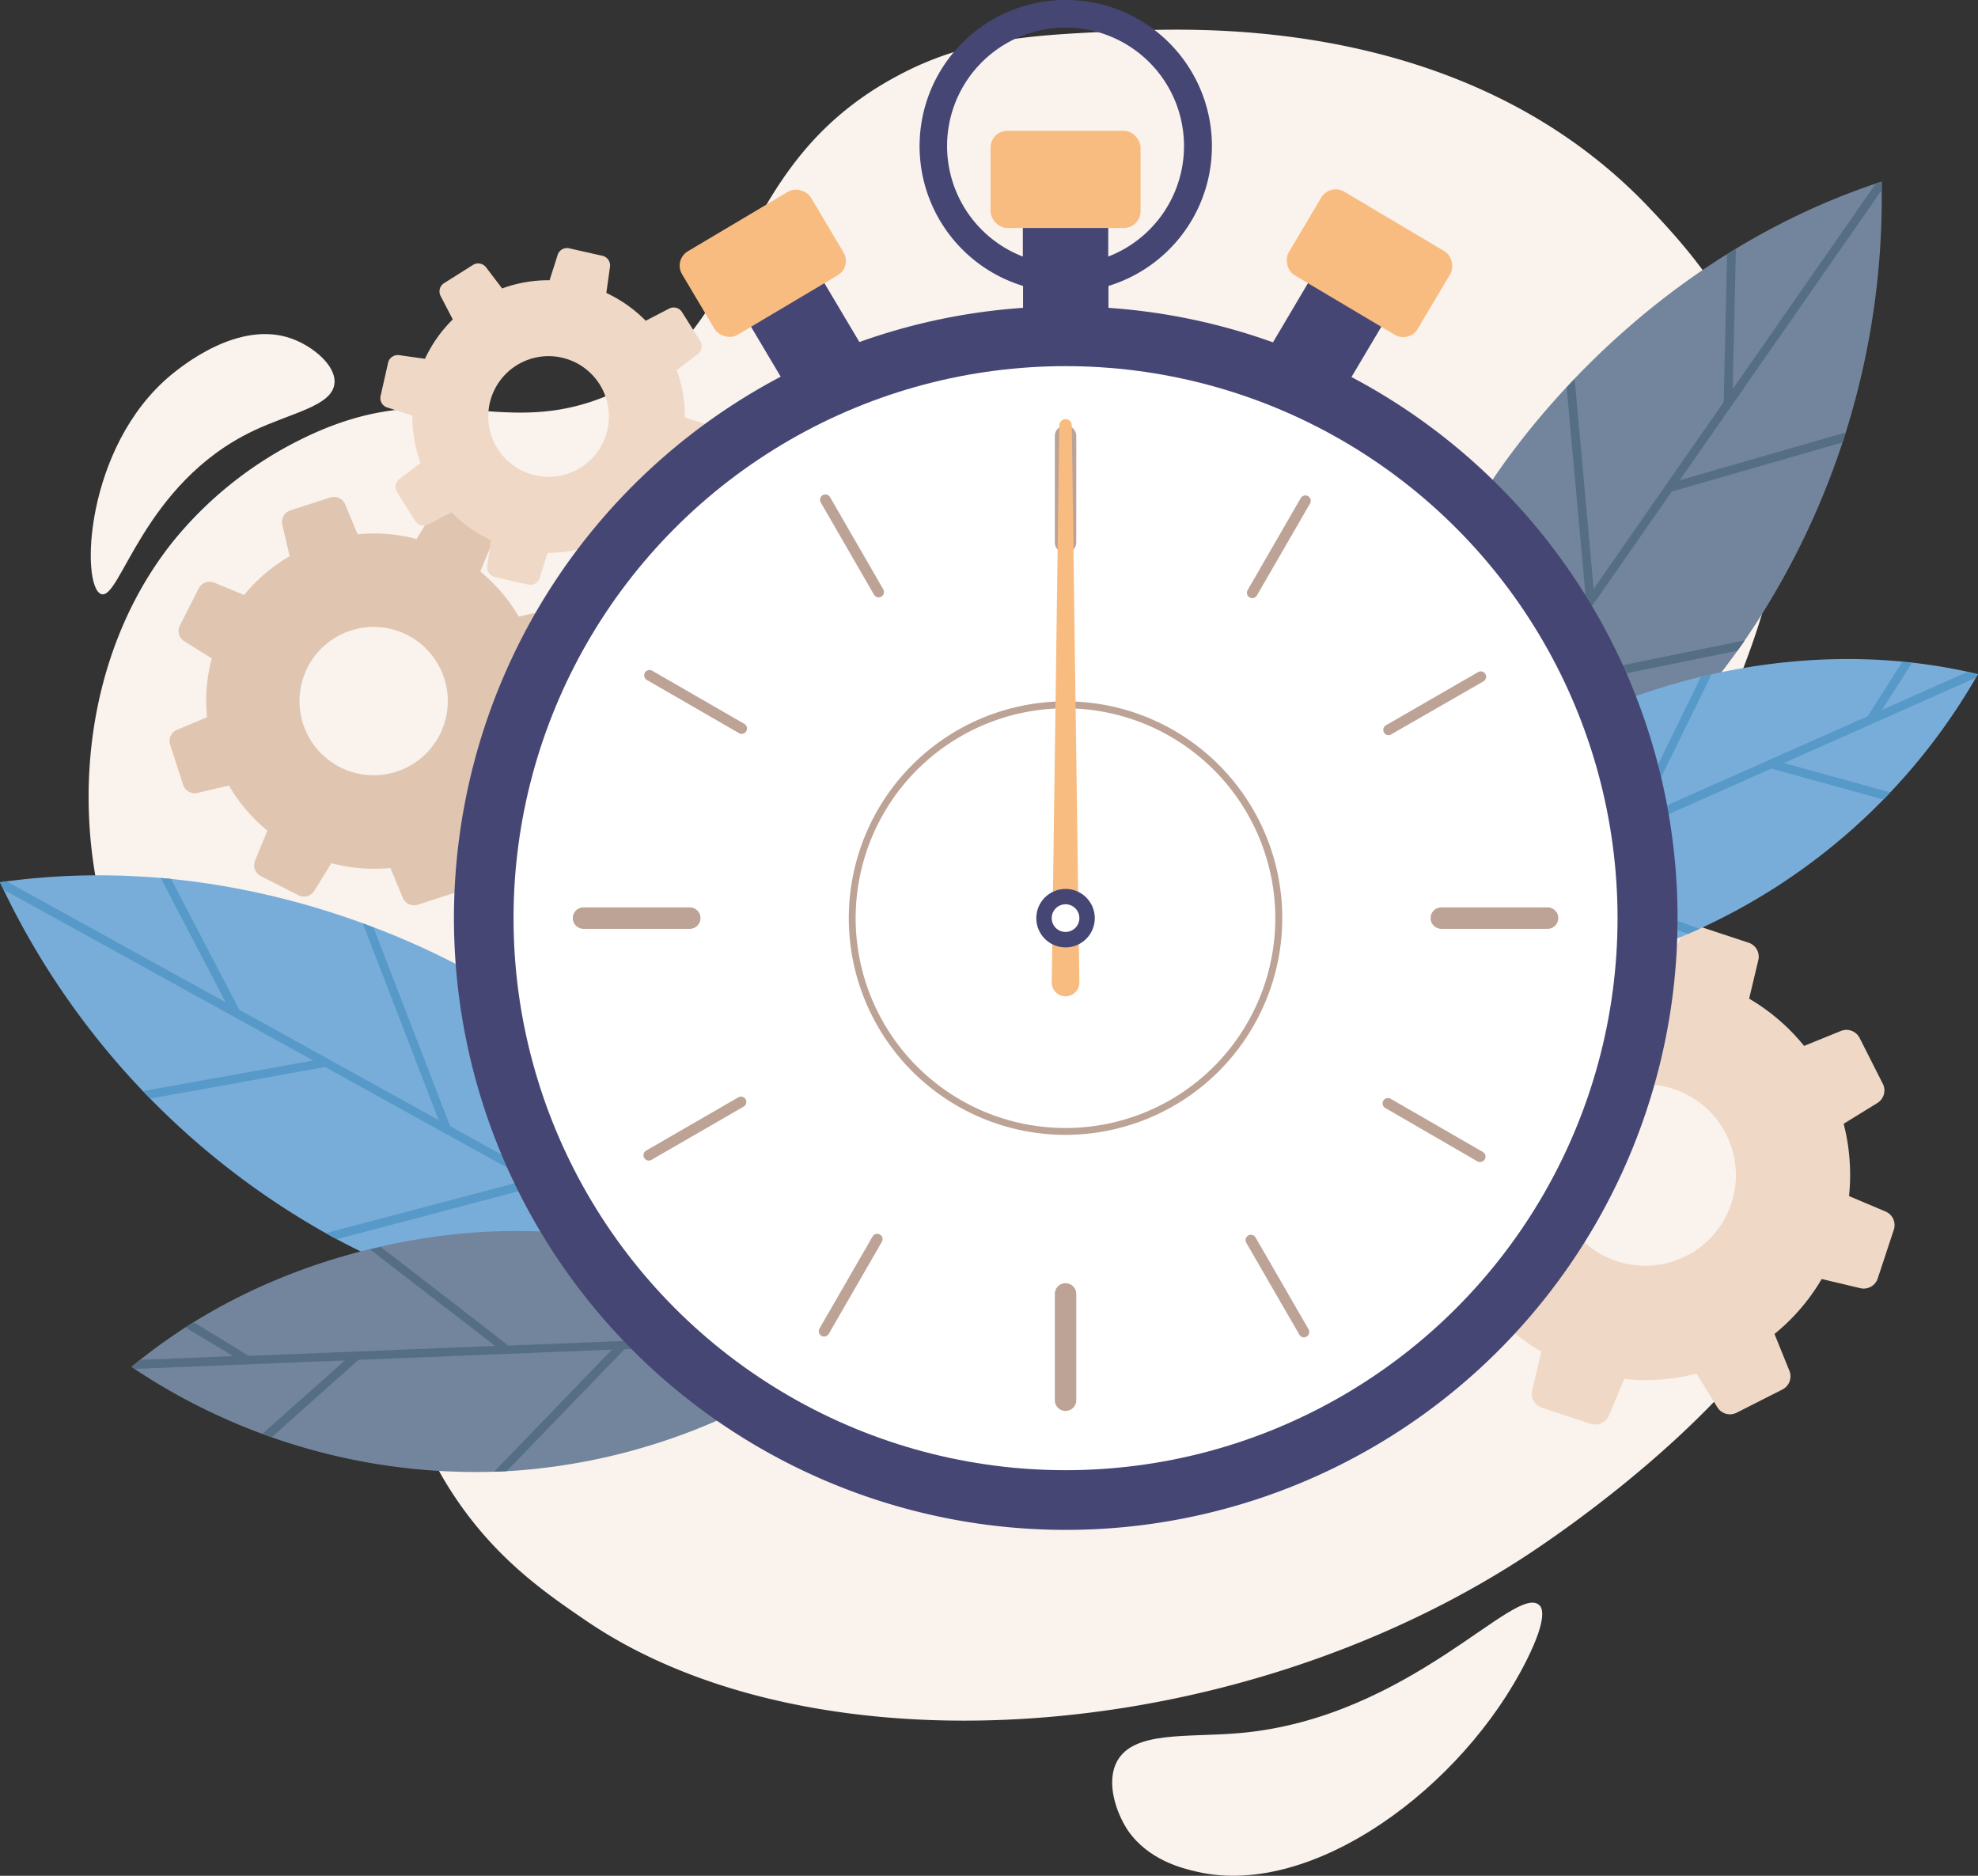 <svg id="Слой_1" data-name="Слой 1" xmlns="http://www.w3.org/2000/svg" viewBox="0 0 369.15 350.06"><rect x="0" y="0" width="369.15" height="350.06" fill="#333333" stroke="none"/><defs><style>.cls-1{fill:#f9f2ed;}.cls-2{fill:#efd8c5;}.cls-3{fill:#e0c6b1;}.cls-4{fill:#73859d;}.cls-5{fill:#566e84;}.cls-6{fill:#78add9;}.cls-7{fill:#579ac9;}.cls-8{fill:#464675;}.cls-9{fill:#fff;}.cls-10{fill:#f9bc80;}.cls-11{fill:#bda396;}</style></defs><path class="cls-1" d="M946.67,329.85c7.76,11.4,16.86,17.61,24.11,22.56,42.14,28.74,119.93,23.88,174.84-11.7,6.62-4.29,64.75-42.77,57.55-77.67-4.7-19.53-17-22.15-24-36-15-29.74,22.73-56,12.92-99.14-4.4-19.36-16-31.83-22.31-38.57-34-36.43-84.63-34.19-99.07-33.56-16.8.74-29,1.28-42.52,8.75-31.84,17.52-25.83,48.06-53.77,59.43-20.27,8.25-31.71-4.44-56.79,8a71.59,71.59,0,0,0-24,19.18c-22.36,28.13-19.66,72.4,1,97,12,14.3,19.22,9,30.25,24.39C939.21,292.52,931.76,308,946.67,329.85Z" transform="translate(-861.43 -49.97)"/><path class="cls-1" d="M893.29,120c-16.1,13.42-16.82,39.4-13,40.83,3.58,1.36,7.75-20.61,28.4-30.45,7.14-3.4,14.72-4.63,15.16-8.83.36-3.38-4.1-7-8-8.39C905.82,109.55,895,118.6,893.29,120Z" transform="translate(-861.43 -49.97)"/><path class="cls-1" d="M1084.93,399.3c21.56,4.91,49.52-15.79,61.36-39.4,4.16-8.27,2.83-9.95,2.49-10.31-4.33-4.51-24.07,21-56,23.81-9.73.86-19.75-.47-22.87,5.26-2.14,3.94-.17,9.6,2,12.89C1075.76,397.12,1082.06,398.65,1084.93,399.3Z" transform="translate(-861.43 -49.97)"/><path class="cls-2" d="M1123.64,262.51l6.81,2.88a38,38,0,0,0,1,13.48l-6.3,3.88a2.76,2.76,0,0,0-1,3.6l4.32,8.53a2.74,2.74,0,0,0,3.5,1.31l6.86-2.78a37.94,37.94,0,0,0,10.26,8.81l-1.71,7.2a2.76,2.76,0,0,0,1.83,3.26l9.08,3a2.78,2.78,0,0,0,3.41-1.55l2.87-6.82a37.83,37.83,0,0,0,13.49-1l3.88,6.3a2.77,2.77,0,0,0,3.6,1l8.53-4.32a2.77,2.77,0,0,0,1.31-3.51l-2.78-6.86a37.94,37.94,0,0,0,8.81-10.26l7.19,1.71a2.76,2.76,0,0,0,3.27-1.82l3-9.09a2.75,2.75,0,0,0-1.55-3.4l-6.81-2.88a38.31,38.31,0,0,0-1-13.49l6.3-3.88a2.76,2.76,0,0,0,1-3.6l-4.32-8.53a2.76,2.76,0,0,0-3.5-1.31l-6.86,2.79a37.8,37.8,0,0,0-10.26-8.82l1.71-7.19a2.75,2.75,0,0,0-1.83-3.26l-9.08-3a2.77,2.77,0,0,0-3.41,1.55l-2.88,6.81a38,38,0,0,0-13.48,1L1155,226a2.76,2.76,0,0,0-3.6-1l-8.53,4.32a2.77,2.77,0,0,0-1.31,3.51l2.78,6.85a38.25,38.25,0,0,0-8.81,10.26l-7.19-1.71a2.77,2.77,0,0,0-3.27,1.83l-3,9.08A2.76,2.76,0,0,0,1123.64,262.51Zm50.1-9.32A16.92,16.92,0,1,1,1152.4,264,16.91,16.91,0,0,1,1173.74,253.19Z" transform="translate(-861.43 -49.97)"/><path class="cls-3" d="M895.81,169.64l5.14,3.19a31.07,31.07,0,0,0-.89,11l-5.58,2.33A2.26,2.26,0,0,0,893.2,189l2.41,7.44a2.26,2.26,0,0,0,2.66,1.51l5.89-1.38a31.1,31.1,0,0,0,7.17,8.42l-2.3,5.6a2.26,2.26,0,0,0,1.06,2.87l7,3.56a2.26,2.26,0,0,0,3-.82l3.19-5.14a31,31,0,0,0,11,.89l2.33,5.58a2.26,2.26,0,0,0,2.78,1.28l7.44-2.4a2.26,2.26,0,0,0,1.5-2.67l-1.37-5.89a31.1,31.1,0,0,0,8.42-7.17l5.6,2.3a2.27,2.27,0,0,0,2.87-1.06l3.56-7a2.26,2.26,0,0,0-.82-3l-5.14-3.19a31,31,0,0,0,.88-11l5.59-2.33a2.26,2.26,0,0,0,1.28-2.78l-2.41-7.44a2.25,2.25,0,0,0-2.66-1.5l-5.89,1.37a31.1,31.1,0,0,0-7.17-8.42l2.3-5.6a2.28,2.28,0,0,0-1.06-2.87l-7-3.56a2.26,2.26,0,0,0-2.95.82l-3.19,5.14a31.07,31.07,0,0,0-11-.88l-2.33-5.59a2.26,2.26,0,0,0-2.78-1.28l-7.44,2.41a2.26,2.26,0,0,0-1.51,2.66l1.38,5.89A31.1,31.1,0,0,0,907,161l-5.6-2.3a2.28,2.28,0,0,0-2.87,1.06l-3.56,7A2.26,2.26,0,0,0,895.81,169.64Zm41.66-1.15a13.84,13.84,0,1,1-18.62,6A13.84,13.84,0,0,1,937.47,168.49Z" transform="translate(-861.43 -49.97)"/><path class="cls-2" d="M993.94,129.39l-4.69-1.49a25.1,25.1,0,0,0-1.53-8.86l3.93-3a1.83,1.83,0,0,0,.45-2.45l-3.39-5.38a1.84,1.84,0,0,0-2.4-.65l-4.37,2.27a25.34,25.34,0,0,0-7.35-5.19l.68-4.88a1.84,1.84,0,0,0-1.41-2.05l-6.2-1.4a1.83,1.83,0,0,0-2.16,1.24L964,102.27a25.1,25.1,0,0,0-8.86,1.53l-3-3.94a1.84,1.84,0,0,0-2.45-.44l-5.38,3.39a1.83,1.83,0,0,0-.65,2.4l2.27,4.37a25.34,25.34,0,0,0-5.19,7.35l-4.88-.69a1.86,1.86,0,0,0-2,1.42l-1.4,6.2a1.84,1.84,0,0,0,1.24,2.16l4.69,1.48a25.15,25.15,0,0,0,1.53,8.87l-3.94,3a1.84,1.84,0,0,0-.44,2.45l3.39,5.38a1.83,1.83,0,0,0,2.4.65l4.37-2.27a25.34,25.34,0,0,0,7.35,5.19l-.69,4.88a1.84,1.84,0,0,0,1.42,2l6.2,1.41a1.84,1.84,0,0,0,2.16-1.24l1.48-4.69a25.15,25.15,0,0,0,8.87-1.53l3,3.93a1.83,1.83,0,0,0,2.45.45l5.38-3.39a1.84,1.84,0,0,0,.65-2.4l-2.27-4.37a25.34,25.34,0,0,0,5.19-7.35l4.88.68a1.83,1.83,0,0,0,2-1.41l1.41-6.2A1.83,1.83,0,0,0,993.94,129.39Zm-32.61,9.29a11.26,11.26,0,1,1,13.46-8.49A11.25,11.25,0,0,1,961.33,138.68Z" transform="translate(-861.43 -49.97)"/><path class="cls-4" d="M1186.69,170a146.42,146.42,0,0,1-71.7,54.31,146.42,146.42,0,0,1,25.9-86.14c5.86-8.42,29.41-40.45,71.7-54.31A146.35,146.35,0,0,1,1186.69,170Z" transform="translate(-861.43 -49.97)"/><path class="cls-5" d="M1147.31,179.22l38.38-7.81c.33-.46.67-.92,1-1.39.13-.18.24-.36.37-.55l-38.4,7.82,24.76-35.58,31.9-9.18c.21-.63.4-1.25.6-1.87l-31,8.93,37.72-54.19c0-.53,0-1.05,0-1.52l-1.18.41-26.66,38.3.6-26.15-1.65,1-.63,27.56-24.27,34.86-3.55-39.17c-.51.53-1,1.06-1.49,1.58l3.58,39.5h.14l-23.79,34.17-2.52-41.58c-.5,1-1,1.94-1.45,2.91l2.47,40.81L1115,222.84c0,.53,0,1,0,1.49l1.22-.43,7.79-11.18,23.63-4.6c1.12-.74,2.26-1.51,3.4-2.32l-25.7,5Z" transform="translate(-861.43 -49.97)"/><path class="cls-6" d="M1175.31,224.75a114.35,114.35,0,0,1-69.27,5.57,116.34,116.34,0,0,1,53.38-47.55c7.47-3.27,36.75-15.16,71.16-7A114.69,114.69,0,0,1,1175.31,224.75Z" transform="translate(-861.43 -49.97)"/><path class="cls-7" d="M1146.63,213.57l29.82,10.69c.73-.31,1.47-.62,2.18-.95l-29.85-10.69L1192,193.41l20.92,5.77c.43-.45.86-.89,1.28-1.34l-19.85-5.47,35.84-15.92.36-.63-2-.43-15.87,7.05,5.58-8.76-1.81-.19-6.46,10.14-42.13,18.7,13-26.51-2,.47-13.14,26.89.15.08-41.31,18.34,14.27-27.13c-1,.73-2,1.46-3,2.21l-13.65,25.95s-15.73,7-15.73,7l-.4.68c1.24.29,2.78.63,4.58,1l-2.13-.78Z" transform="translate(-861.43 -49.97)"/><path class="cls-6" d="M922.77,280.41a146.48,146.48,0,0,0,88.33,17,146.4,146.4,0,0,0-61.34-65.79c-9-5-44.27-23.28-88.33-17A146.38,146.38,0,0,0,922.77,280.41Z" transform="translate(-861.43 -49.97)"/><path class="cls-7" d="M962.15,271.24l-37.87,10c-.51-.27-1-.53-1.51-.81l-.57-.33,37.89-10-38-21L889.47,255l-1.36-1.41,31.77-5.71L862.08,216l-.65-1.38,1.24-.16L903.53,237l-12.11-23.19c.64.06,1.29.11,1.93.18l12.75,24.43L943.29,259l-14.15-36.7c.7.25,1.37.51,2,.76l14.27,37-.13,0,36.45,20.12-16.14-38.4c.88.65,1.74,1.3,2.59,2l15.84,37.7,26.4,14.58.64,1.35-1.29.15L997.88,291l-23.22,6.33q-2-.26-4.08-.57l25.26-6.89Z" transform="translate(-861.43 -49.97)"/><path class="cls-4" d="M957.19,324.46a114.35,114.35,0,0,0,64.58-25.65,116.37,116.37,0,0,0-68.91-19c-8.15.37-39.66,2.66-66.89,25.25A114.8,114.8,0,0,0,957.19,324.46Z" transform="translate(-861.43 -49.97)"/><path class="cls-5" d="M978,301.75l-22,22.77-2.37.12,22-22.8-47.29,1.91-16.2,14.43-1.74-.63,15.38-13.69-39.18,1.58L886,305c.52-.43,1-.84,1.57-1.26l17.35-.7L896,297.69c.52-.34,1-.65,1.55-1L907.83,303l46-1.86-23.35-18,2-.48,23.69,18.31-.11.13,45.17-1.82-24.81-18c1.24.2,2.47.42,3.67.65l23.72,17.24s17.21-.67,17.21-.67l.66.43c-1,.81-2.21,1.79-3.68,2.9l1.57-1.65Z" transform="translate(-861.43 -49.97)"/><path class="cls-8" d="M1113.64,120.35l6.95-11.7-13.69-8.14L1099,113.86a113.6,113.6,0,0,0-30.7-6.44v-4.09a27.28,27.28,0,1,0-15.94,0v4.09a113.78,113.78,0,0,0-30.54,6.38l-7.9-13.29-13.69,8.14,6.9,11.62a114.18,114.18,0,1,0,106.55.08Zm-75.46-43.1a22.11,22.11,0,1,1,30.08,20.6V89.79h-15.94v8.06A22.13,22.13,0,0,1,1038.18,77.25Z" transform="translate(-861.43 -49.97)"/><circle class="cls-9" cx="198.86" cy="171.35" r="103.02"/><rect class="cls-10" x="184.87" y="24.41" width="27.99" height="18.14" rx="3.12"/><rect class="cls-10" x="989.8" y="90.06" width="27.99" height="18.14" rx="3.12" transform="translate(1055.93 -378.43) rotate(149.28)"/><rect class="cls-10" x="1102.99" y="90.06" width="27.99" height="18.14" rx="3.12" transform="translate(-654.02 -606.7) rotate(30.72)"/><path class="cls-11" d="M1025.41,161.45a1,1,0,0,1-.87-.5l-9.91-17.17a1,1,0,1,1,1.73-1l9.91,17.17a1,1,0,0,1-.86,1.5Z" transform="translate(-861.43 -49.97)"/><path class="cls-11" d="M999.83,186.92a.93.93,0,0,1-.5-.14l-17.17-9.91a1,1,0,0,1-.37-1.37,1,1,0,0,1,1.36-.36l17.18,9.91a1,1,0,0,1-.5,1.87Z" transform="translate(-861.43 -49.97)"/><path class="cls-11" d="M982.51,266.56a1,1,0,0,1-.5-1.86l17.17-9.92a1,1,0,1,1,1,1.73L983,266.43A1,1,0,0,1,982.51,266.56Z" transform="translate(-861.43 -49.97)"/><path class="cls-11" d="M1015.23,299.4a1,1,0,0,1-.5-.14,1,1,0,0,1-.36-1.36l9.91-17.18a1,1,0,0,1,1.37-.36,1,1,0,0,1,.36,1.36l-9.91,17.18A1,1,0,0,1,1015.23,299.4Z" transform="translate(-861.43 -49.97)"/><path class="cls-11" d="M1104.79,299.55a1,1,0,0,1-.86-.5L1094,281.87a1,1,0,0,1,1.73-1l9.92,17.18a1,1,0,0,1-.37,1.36A1,1,0,0,1,1104.79,299.55Z" transform="translate(-861.43 -49.97)"/><path class="cls-11" d="M1137.63,266.82a1,1,0,0,1-.5-.13L1120,256.77a1,1,0,1,1,1-1.73l17.18,9.92a1,1,0,0,1-.5,1.86Z" transform="translate(-861.43 -49.97)"/><path class="cls-11" d="M1120.6,187.18a1,1,0,0,1-.5-1.87l17.18-9.91a1,1,0,0,1,1.36.36,1,1,0,0,1-.36,1.37L1121.1,187A1,1,0,0,1,1120.6,187.18Z" transform="translate(-861.43 -49.97)"/><path class="cls-11" d="M1095.13,161.6a1,1,0,0,1-.86-1.5l9.91-17.17a1,1,0,0,1,1.74,1L1096,161.1A1,1,0,0,1,1095.13,161.6Z" transform="translate(-861.43 -49.97)"/><path class="cls-11" d="M1060.29,153.18a2,2,0,0,1-2-2V131.35a2,2,0,1,1,4,0v19.84A2,2,0,0,1,1060.29,153.18Z" transform="translate(-861.43 -49.97)"/><path class="cls-11" d="M990.16,223.31H970.33a2,2,0,1,1,0-4h19.83a2,2,0,1,1,0,4Z" transform="translate(-861.43 -49.97)"/><path class="cls-11" d="M1060.29,313.28a2,2,0,0,1-2-2V291.44a2,2,0,0,1,4,0v19.84A2,2,0,0,1,1060.29,313.28Z" transform="translate(-861.43 -49.97)"/><path class="cls-11" d="M1150.25,223.31h-19.83a2,2,0,1,1,0-4h19.83a2,2,0,1,1,0,4Z" transform="translate(-861.43 -49.97)"/><path class="cls-11" d="M1060.29,261.76a40.45,40.45,0,1,1,40.45-40.44A40.49,40.49,0,0,1,1060.29,261.76Zm0-79.6a39.16,39.16,0,1,0,39.15,39.16A39.2,39.2,0,0,0,1060.29,182.16Z" transform="translate(-861.43 -49.97)"/><path class="cls-10" d="M1057.71,233.29l1.42-103.94a1.16,1.16,0,0,1,2.32,0l1.42,103.94a2.58,2.58,0,1,1-5.16.07Z" transform="translate(-861.43 -49.97)"/><circle class="cls-8" cx="198.86" cy="171.35" r="5.46"/><path class="cls-9" d="M1062.87,221.32a2.58,2.58,0,1,1-2.58-2.59A2.58,2.58,0,0,1,1062.87,221.32Z" transform="translate(-861.43 -49.97)"/></svg>